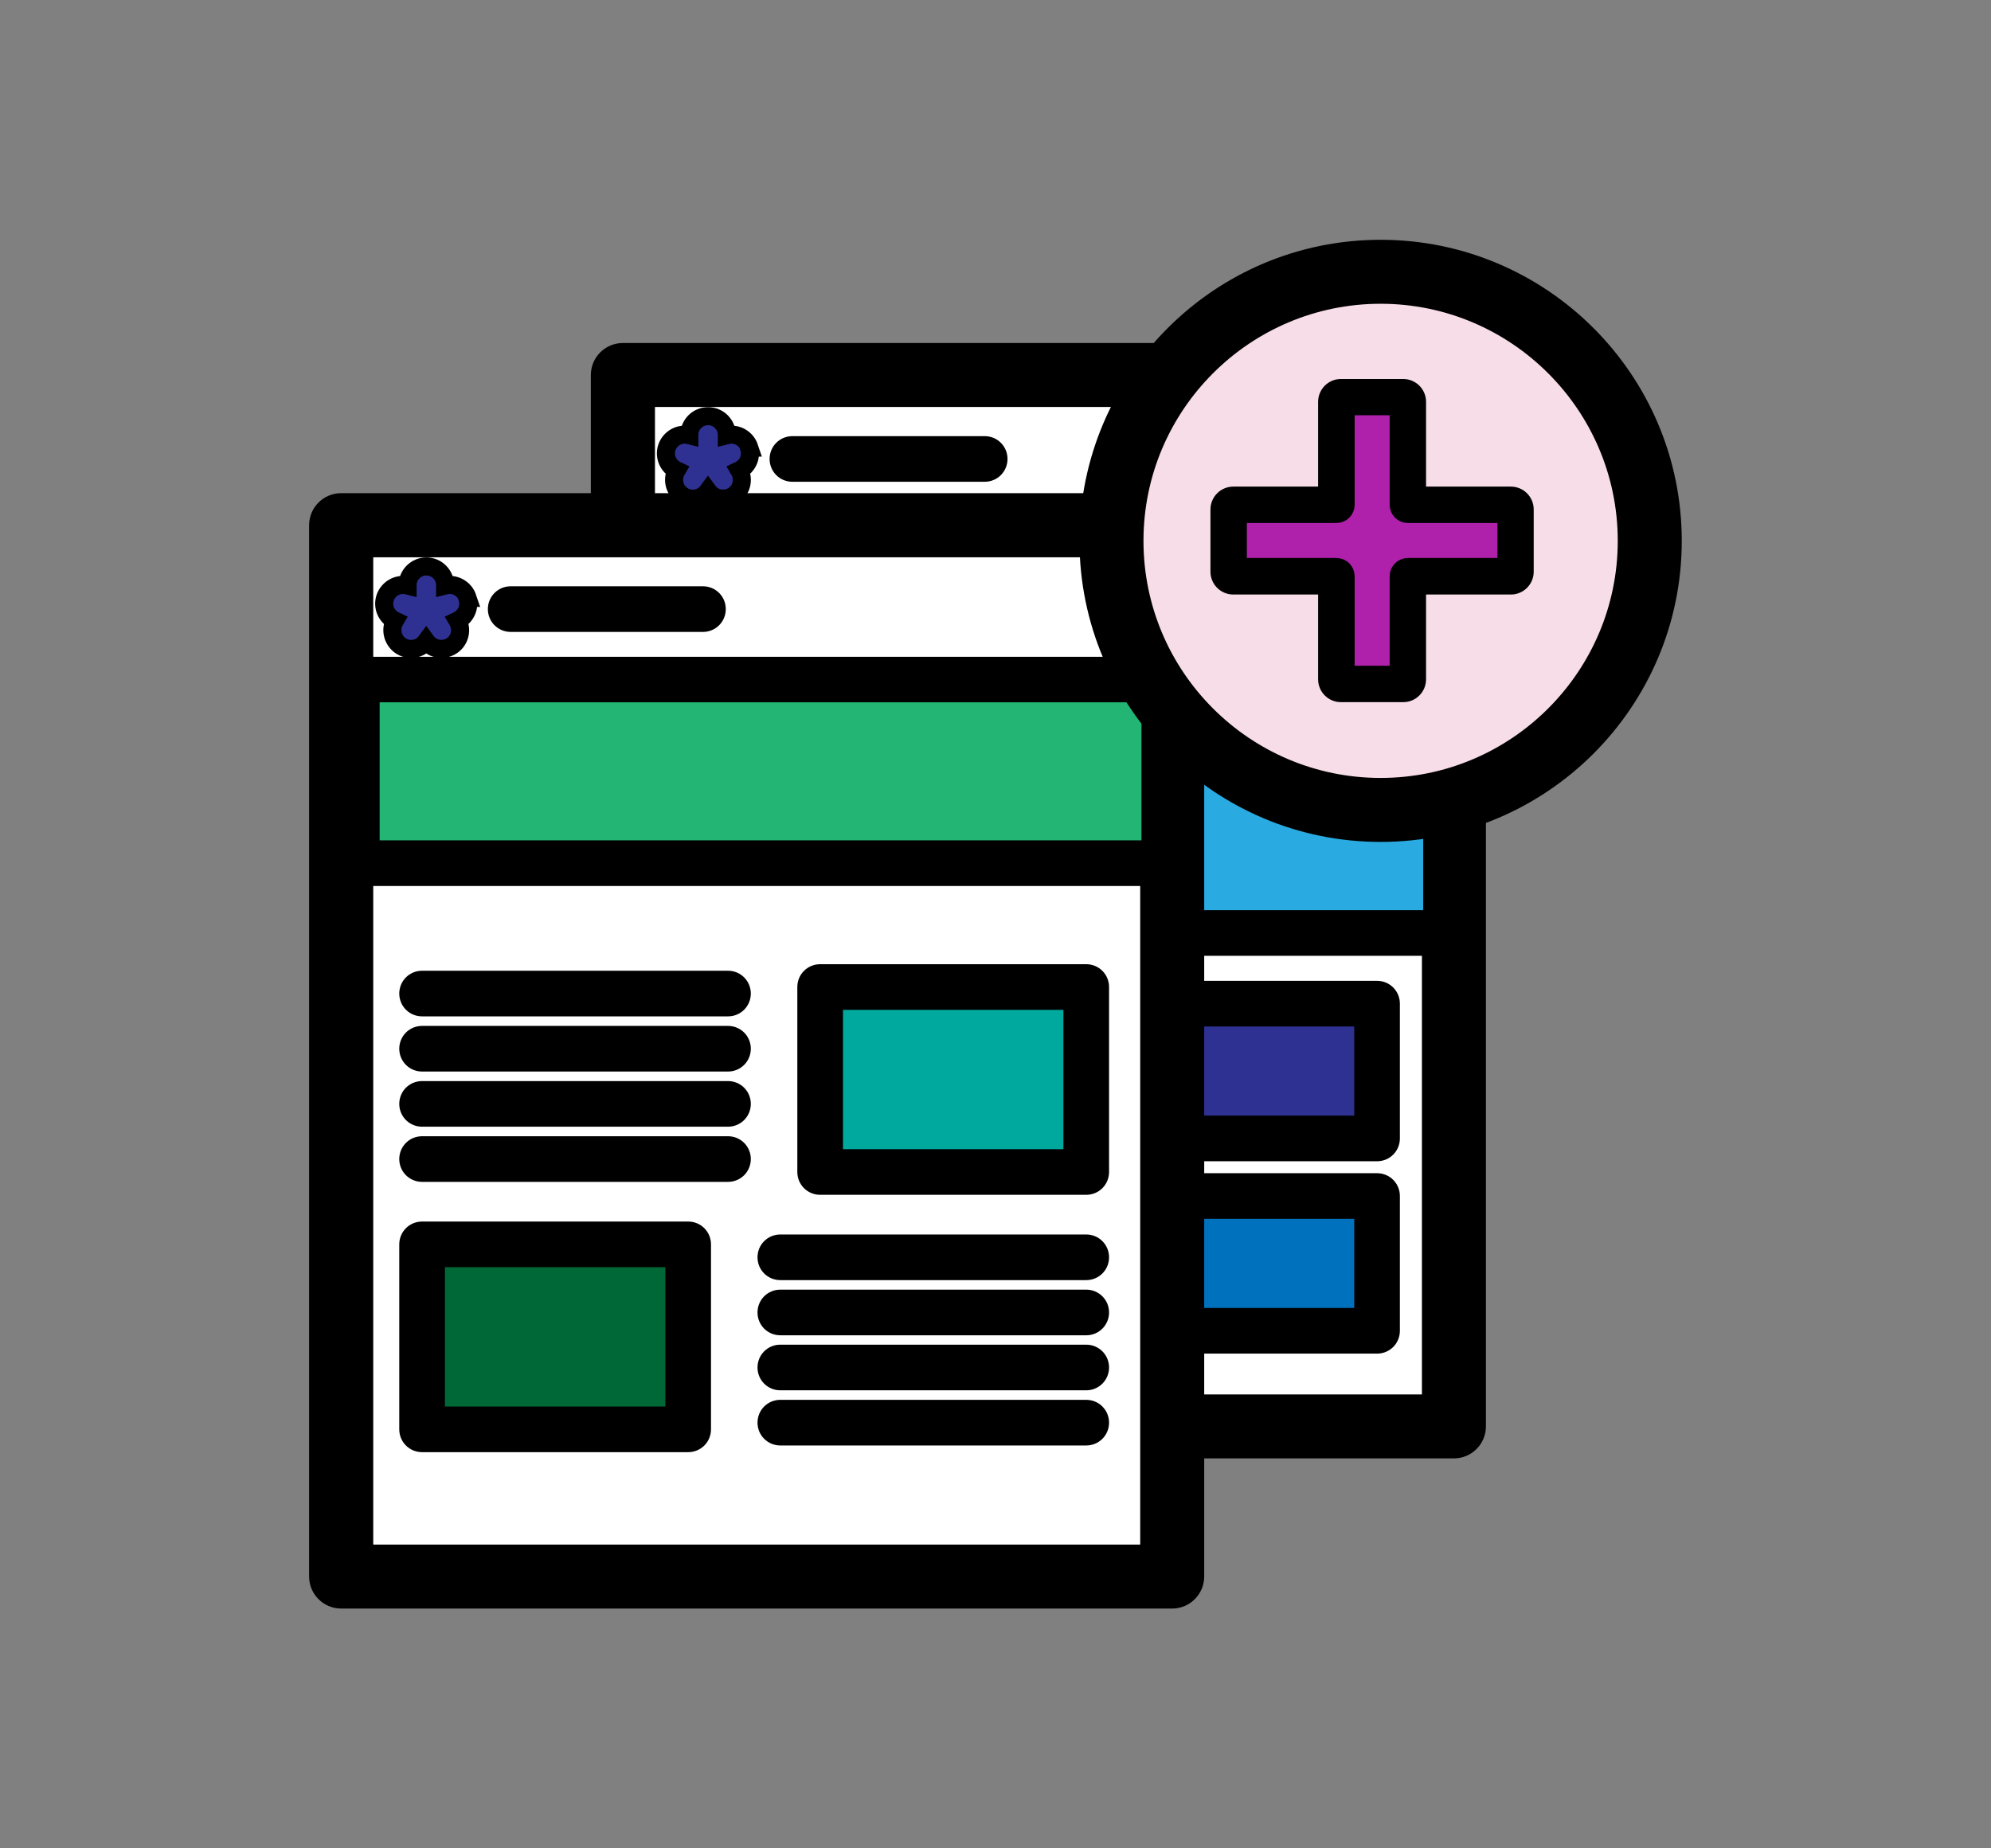 <?xml version="1.0" encoding="UTF-8"?>
<svg id="_レイヤー_2" data-name="レイヤー 2" xmlns="http://www.w3.org/2000/svg" viewBox="0 0 140 130">
  <rect x="0" y="0" width="140" height="130" fill="#808080" stroke="none"/>
  <defs>
    <style>
      .cls-1 {
        fill: #af21ab;
      }

      .cls-1, .cls-2, .cls-3, .cls-4, .cls-5, .cls-6, .cls-7, .cls-8, .cls-9, .cls-10 {
        stroke: #000;
        stroke-miterlimit: 10;
        stroke-width: 1.27px;
      }

      .cls-2 {
        fill: #00a99d;
      }

      .cls-3 {
        fill: #006837;
      }

      .cls-4 {
        fill: #22b573;
      }

      .cls-5 {
        fill: #fff;
      }

      .cls-6 {
        fill: #2e3192;
      }

      .cls-7 {
        fill: #f7dde8;
      }

      .cls-11 {
        fill: none;
      }

      .cls-9 {
        fill: #0071bc;
      }

      .cls-10 {
        fill: #29abe2;
      }
    </style>
  </defs>
  <g id="_140_130_アイコン_ol" data-name="140×130 アイコン_ol">
    <g id="_02" data-name="02">
      <rect class="cls-11" width="140" height="130"/>
      <g id="_12" data-name="12">
        <g>
          <g>
            <rect class="cls-5" x="43.8" y="26.38" width="58.43" height="73.94"/>
            <path class="cls-8" d="m102.23,101.94h-58.43c-.89,0-1.62-.72-1.62-1.62V26.38c0-.89.72-1.62,1.62-1.62h58.43c.89,0,1.62.72,1.62,1.62v73.94c0,.89-.72,1.62-1.62,1.62Zm-56.81-3.23h55.2V27.99h-55.2v70.71Z"/>
          </g>
          <g>
            <rect class="cls-10" x="44.9" y="37.23" width="56.78" height="28.39"/>
            <path class="cls-8" d="m102.65,66.59h-58.72v-30.33h58.72v30.33Zm-56.78-1.94h54.84v-26.45h-54.84v26.45Z"/>
          </g>
          <g>
            <path class="cls-6" d="m52.69,31.48c-.22-.66-.91-1.04-1.58-.87,0,0,0-.01,0-.02,0-.73-.59-1.32-1.32-1.32s-1.32.59-1.32,1.32c0,0,0,.01,0,.02-.67-.17-1.36.21-1.58.87-.21.64.1,1.32.69,1.6-.34.58-.19,1.33.36,1.74.59.43,1.41.3,1.84-.29.43.59,1.25.71,1.84.29.56-.4.7-1.16.36-1.74.59-.28.9-.96.69-1.6Z"/>
            <g>
              <line class="cls-10" x1="55.72" y1="32.28" x2="69.24" y2="32.28"/>
              <path class="cls-8" d="m69.24,33.25h-13.52c-.54,0-.97-.43-.97-.97s.43-.97.97-.97h13.52c.54,0,.97.43.97.97s-.43.97-.97.97Z"/>
            </g>
          </g>
          <g>
            <g>
              <g>
                <line class="cls-10" x1="50.14" y1="71.05" x2="71.64" y2="71.05"/>
                <path class="cls-8" d="m71.64,72.02h-21.51c-.54,0-.97-.43-.97-.97s.43-.97.97-.97h21.51c.54,0,.97.43.97.97s-.43.97-.97.97Z"/>
              </g>
              <g>
                <line class="cls-10" x1="50.14" y1="74.93" x2="71.64" y2="74.93"/>
                <path class="cls-8" d="m71.64,75.9h-21.51c-.54,0-.97-.43-.97-.97s.43-.97.97-.97h21.51c.54,0,.97.43.97.97s-.43.97-.97.97Z"/>
              </g>
              <g>
                <line class="cls-10" x1="50.14" y1="78.81" x2="71.64" y2="78.81"/>
                <path class="cls-8" d="m71.64,79.78h-21.51c-.54,0-.97-.43-.97-.97s.43-.97.97-.97h21.51c.54,0,.97.43.97.97s-.43.97-.97.97Z"/>
              </g>
              <g>
                <line class="cls-10" x1="50.14" y1="82.69" x2="71.64" y2="82.69"/>
                <path class="cls-8" d="m71.64,83.66h-21.51c-.54,0-.97-.43-.97-.97s.43-.97.97-.97h21.51c.54,0,.97.43.97.97s-.43.97-.97.97Z"/>
              </g>
            </g>
            <g>
              <g>
                <line class="cls-10" x1="50.14" y1="88.51" x2="71.64" y2="88.51"/>
                <path class="cls-8" d="m71.64,89.48h-21.51c-.54,0-.97-.43-.97-.97s.43-.97.97-.97h21.51c.54,0,.97.43.97.97s-.43.97-.97.97Z"/>
              </g>
              <g>
                <line class="cls-10" x1="50.14" y1="92.38" x2="71.64" y2="92.38"/>
                <path class="cls-8" d="m71.64,93.35h-21.51c-.54,0-.97-.43-.97-.97s.43-.97.97-.97h21.51c.54,0,.97.43.97.97s-.43.97-.97.97Z"/>
              </g>
            </g>
            <g>
              <g>
                <rect class="cls-6" x="78.13" y="70.59" width="18.71" height="9.48"/>
                <path class="cls-8" d="m96.83,81.04h-18.71c-.54,0-.97-.43-.97-.97v-9.48c0-.54.43-.97.97-.97h18.71c.54,0,.97.43.97.97v9.48c0,.54-.43.97-.97.97Zm-17.74-1.94h16.77v-7.54h-16.77v7.54Z"/>
              </g>
              <g>
                <rect class="cls-9" x="78.13" y="84.12" width="18.71" height="9.48"/>
                <path class="cls-8" d="m96.83,94.57h-18.71c-.54,0-.97-.43-.97-.97v-9.48c0-.54.43-.97.97-.97h18.71c.54,0,.97.43.97.97v9.48c0,.54-.43.97-.97.97Zm-17.74-1.94h16.77v-7.54h-16.77v7.54Z"/>
              </g>
            </g>
          </g>
        </g>
        <g>
          <g>
            <rect class="cls-5" x="23.99" y="36.94" width="58.43" height="73.94"/>
            <path class="cls-8" d="m82.42,112.5H23.99c-.89,0-1.62-.72-1.62-1.62V36.94c0-.89.72-1.62,1.62-1.62h58.43c.89,0,1.62.72,1.62,1.62v73.94c0,.89-.72,1.62-1.62,1.62Zm-56.81-3.23h55.2V38.56H25.61v70.71Z"/>
          </g>
          <g>
            <rect class="cls-4" x="25.09" y="47.79" width="56.78" height="12.92"/>
            <path class="cls-8" d="m82.84,61.68H24.12v-14.85h58.72v14.85Zm-56.78-1.94h54.84v-10.98H26.06v10.98Z"/>
          </g>
          <g>
            <path class="cls-6" d="m32.88,42.05c-.22-.66-.91-1.04-1.58-.87,0,0,0-.01,0-.02,0-.73-.59-1.32-1.32-1.32s-1.32.59-1.32,1.32c0,0,0,.01,0,.02-.67-.17-1.36.21-1.58.87-.21.64.1,1.32.69,1.6-.34.58-.19,1.33.36,1.74.59.43,1.41.3,1.84-.29.43.59,1.25.71,1.84.29.56-.4.7-1.16.36-1.74.59-.28.9-.96.69-1.6Z"/>
            <g>
              <line class="cls-10" x1="35.92" y1="42.84" x2="49.43" y2="42.84"/>
              <path class="cls-8" d="m49.43,43.81h-13.52c-.54,0-.97-.43-.97-.97s.43-.97.97-.97h13.52c.54,0,.97.43.97.97s-.43.97-.97.97Z"/>
            </g>
          </g>
          <g>
            <g>
              <g>
                <line class="cls-10" x1="29.68" y1="69.88" x2="51.19" y2="69.88"/>
                <path class="cls-8" d="m51.19,70.85h-21.51c-.54,0-.97-.43-.97-.97s.43-.97.97-.97h21.51c.54,0,.97.43.97.97s-.43.97-.97.97Z"/>
              </g>
              <g>
                <line class="cls-10" x1="29.68" y1="73.76" x2="51.19" y2="73.76"/>
                <path class="cls-8" d="m51.19,74.73h-21.51c-.54,0-.97-.43-.97-.97s.43-.97.97-.97h21.51c.54,0,.97.43.97.97s-.43.97-.97.97Z"/>
              </g>
              <g>
                <line class="cls-10" x1="29.68" y1="77.64" x2="51.19" y2="77.64"/>
                <path class="cls-8" d="m51.19,78.61h-21.51c-.54,0-.97-.43-.97-.97s.43-.97.97-.97h21.51c.54,0,.97.43.97.97s-.43.97-.97.97Z"/>
              </g>
              <g>
                <line class="cls-10" x1="29.68" y1="81.52" x2="51.19" y2="81.52"/>
                <path class="cls-8" d="m51.19,82.49h-21.51c-.54,0-.97-.43-.97-.97s.43-.97.97-.97h21.51c.54,0,.97.43.97.97s-.43.97-.97.97Z"/>
              </g>
              <g>
                <rect class="cls-2" x="57.68" y="69.42" width="18.71" height="13.01"/>
                <path class="cls-8" d="m76.38,83.4h-18.71c-.54,0-.97-.43-.97-.97v-13.01c0-.54.43-.97.97-.97h18.71c.54,0,.97.43.97.97v13.01c0,.54-.43.97-.97.97Zm-17.74-1.94h16.77v-11.07h-16.77v11.07Z"/>
              </g>
            </g>
            <g>
              <g>
                <line class="cls-10" x1="76.38" y1="100.06" x2="54.87" y2="100.06"/>
                <path class="cls-8" d="m76.38,101.03h-21.51c-.54,0-.97-.43-.97-.97s.43-.97.97-.97h21.51c.54,0,.97.43.97.97s-.43.97-.97.97Z"/>
              </g>
              <g>
                <line class="cls-10" x1="76.38" y1="96.18" x2="54.87" y2="96.18"/>
                <path class="cls-8" d="m76.38,97.15h-21.51c-.54,0-.97-.43-.97-.97s.43-.97.97-.97h21.51c.54,0,.97.43.97.97s-.43.97-.97.97Z"/>
              </g>
              <g>
                <line class="cls-10" x1="76.38" y1="92.31" x2="54.87" y2="92.31"/>
                <path class="cls-8" d="m76.38,93.28h-21.51c-.54,0-.97-.43-.97-.97s.43-.97.97-.97h21.51c.54,0,.97.43.97.97s-.43.97-.97.97Z"/>
              </g>
              <g>
                <line class="cls-10" x1="76.38" y1="88.43" x2="54.87" y2="88.43"/>
                <path class="cls-8" d="m76.38,89.4h-21.51c-.54,0-.97-.43-.97-.97s.43-.97.97-.97h21.51c.54,0,.97.43.97.97s-.43.97-.97.97Z"/>
              </g>
              <g>
                <rect class="cls-3" x="29.68" y="87.52" width="18.71" height="13.01" transform="translate(78.07 188.05) rotate(180)"/>
                <path class="cls-8" d="m48.39,101.5h-18.71c-.54,0-.97-.43-.97-.97v-13.01c0-.54.43-.97.97-.97h18.71c.54,0,.97.43.97.97v13.01c0,.54-.43.97-.97.97Zm-17.74-1.94h16.77v-11.07h-16.77v11.07Z"/>
              </g>
            </g>
          </g>
        </g>
        <g>
          <g>
            <circle class="cls-7" cx="97.08" cy="38.04" r="18.93"/>
            <path class="cls-8" d="m97.08,58.58c-11.33,0-20.54-9.21-20.54-20.54s9.21-20.54,20.54-20.54,20.54,9.21,20.54,20.54-9.21,20.54-20.54,20.54Zm0-37.85c-9.54,0-17.31,7.76-17.31,17.31s7.76,17.31,17.31,17.31,17.31-7.77,17.31-17.31-7.77-17.31-17.31-17.31Z"/>
          </g>
          <g>
            <path class="cls-1" d="m106.24,35.5h-7.25v-7.25c0-.18-.14-.32-.32-.32h-4.38c-.18,0-.32.14-.32.32v7.25h-7.25c-.18,0-.32.14-.32.32v4.38c0,.18.14.32.32.32h7.25v7.25c0,.18.14.32.32.32h4.38c.18,0,.32-.14.32-.32v-7.25h7.25c.18,0,.32-.14.32-.32v-4.38c0-.18-.14-.32-.32-.32Z"/>
            <path class="cls-8" d="m98.67,48.75h-4.38c-.53,0-.97-.43-.97-.97v-6.6h-6.6c-.53,0-.97-.43-.97-.97v-4.38c0-.53.43-.97.97-.97h6.6v-6.6c0-.53.43-.97.97-.97h4.38c.53,0,.97.43.97.97v6.6h6.6c.53,0,.97.43.97.97v4.38c0,.53-.43.97-.97.97h-6.6v6.6c0,.53-.43.97-.97.97Zm-4.05-1.29h3.73v-6.93c0-.36.29-.65.65-.65h6.93v-3.73h-6.93c-.36,0-.65-.29-.65-.65v-6.93h-3.73v6.93c0,.36-.29.65-.65.65h-6.93v3.73h6.93c.36,0,.65.29.65.65v6.93Zm11.63-11.3h0,0Z"/>
          </g>
        </g>
      </g>
    </g>
  </g>
</svg>